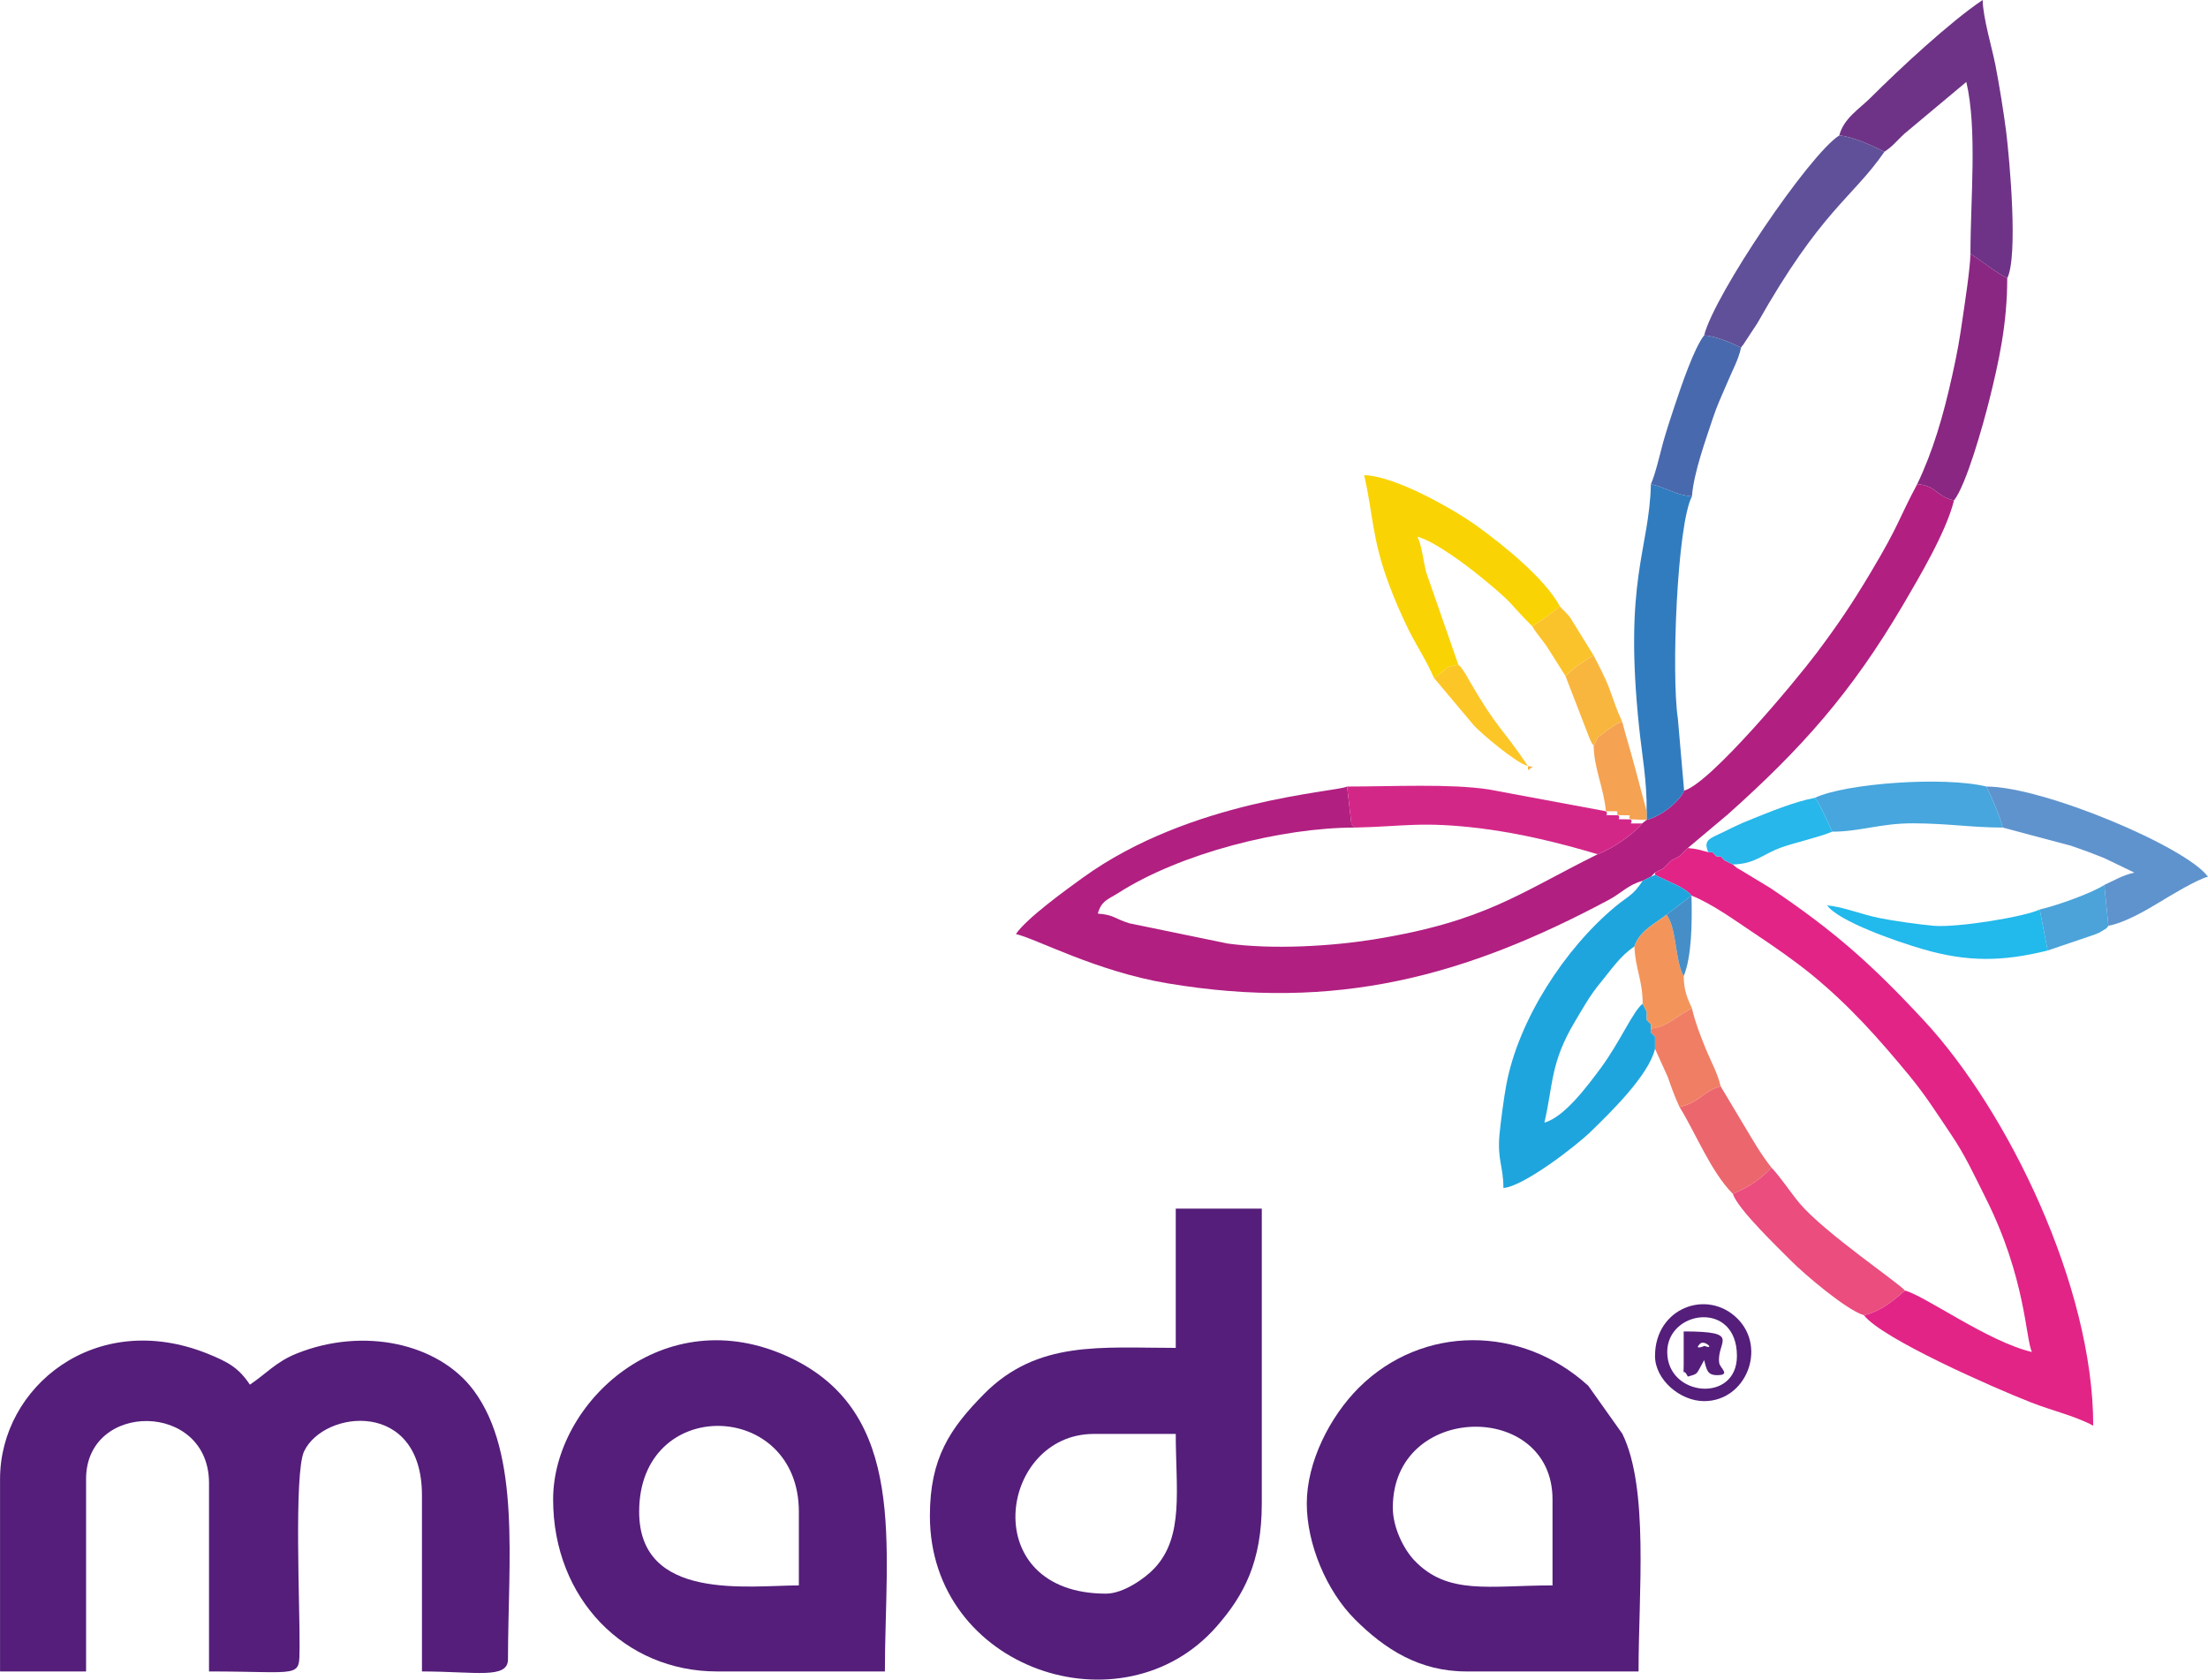 <?xml version="1.0" encoding="UTF-8"?>
<!DOCTYPE svg PUBLIC "-//W3C//DTD SVG 1.1//EN" "http://www.w3.org/Graphics/SVG/1.1/DTD/svg11.dtd">
<!-- Creator: CorelDRAW X7 -->
<svg xmlns="http://www.w3.org/2000/svg" xml:space="preserve" width="190.19mm" height="144.669mm" version="1.1" style="shape-rendering:geometricPrecision; text-rendering:geometricPrecision; image-rendering:optimizeQuality; fill-rule:evenodd; clip-rule:evenodd"
viewBox="0 0 15553 11831"
 xmlns:xlink="http://www.w3.org/1999/xlink">
 <defs>
  <style type="text/css">
   <![CDATA[
    .fil26 {fill:#1EBAED}
    .fil3 {fill:#1FA5DD}
    .fil14 {fill:#22B9EC}
    .fil16 {fill:#27B7EA}
    .fil6 {fill:#317CBF}
    .fil24 {fill:#458EC8}
    .fil12 {fill:#46A6DD}
    .fil13 {fill:#4969AE}
    .fil20 {fill:#4BA3DA}
    .fil0 {fill:#541E7A}
    .fil9 {fill:#5F93CD}
    .fil7 {fill:#605099}
    .fil4 {fill:#6E3386}
    .fil10 {fill:#8A2782}
    .fil1 {fill:#B11F81}
    .fil8 {fill:#D32788}
    .fil2 {fill:#E22487}
    .fil11 {fill:#EA4D7E}
    .fil15 {fill:#EC666E}
    .fil18 {fill:#F07E64}
    .fil17 {fill:#F3955A}
    .fil19 {fill:#F5A252}
    .fil25 {fill:#F8B243}
    .fil21 {fill:#F9B63E}
    .fil5 {fill:#FAD304}
    .fil23 {fill:#FBC32B}
    .fil22 {fill:#FCC626}
   ]]>
  </style>
 </defs>
 <g id="Слой_x0020_1">
  <g id="_231606976">
   <path class="fil0" d="M0 10417l0 1356 606 0 0 -1356c0,-549 866,-548 866,29l0 1327c659,0 635,52 638,-170 3,-266 -41,-1228 32,-1381 140,-292 830,-368 830,310l0 1241c379,0 606,56 606,-86 0,-684 92,-1445 -242,-1894 -249,-334 -780,-447 -1247,-259 -143,57 -217,144 -329,219 -79,-118 -151,-159 -300,-219 -791,-316 -1460,237 -1460,883z"/>
   <path class="fil0" d="M7791 11225c-919,0 -754,-1125 -86,-1125l577 0c0,389 60,723 -150,946 -65,70 -219,179 -341,179zm491 -1731c-527,0 -974,-55 -1350,324 -241,244 -382,453 -382,859 0,1082 1358,1535 2020,779 192,-219 318,-454 318,-866l0 -2077 -606 0 0 981z"/>
   <path class="fil0" d="M4502 10648c0,-821 1125,-791 1125,0l0 519c-352,0 -1125,115 -1125,-519zm-606 -87c0,701 506,1212 1154,1212l1183 0c0,-884 167,-1820 -673,-2213 -884,-413 -1664,321 -1664,1001z"/>
   <path class="fil0" d="M9811 10619c0,-742 1125,-757 1125,-58l0 606c-445,0 -739,72 -975,-178 -74,-79 -150,-230 -150,-370zm-606 -29c0,286 139,616 339,816 210,210 454,367 786,367l1212 0c0,-553 74,-1290 -114,-1674l-240 -338c-470,-429 -1168,-432 -1616,13 -205,205 -367,524 -367,816z"/>
   <path class="fil1" d="M11863 5569c-32,78 -162,181 -264,206l-32 25c-59,74 -204,176 -313,217 -558,277 -793,473 -1578,600 -293,47 -704,73 -1028,29l-694 -143c-110,-35 -106,-59 -221,-68 25,-92 75,-101 144,-145 437,-280 1149,-461 1669,-461 -8,-6 -24,-23 -27,-26l-30 -263c-76,40 -1097,89 -1863,643 -119,86 -396,286 -470,396 146,34 566,263 1067,347 1189,200 2102,-50 3108,-587 95,-51 137,-107 240,-135l58 -29 29 -29 58 -29 28 -28 29 -29 58 -29 29 -29 29 -29 282 -237c516,-461 868,-853 1235,-1477 115,-197 302,-510 358,-734 -136,-34 -119,-103 -259,-115 -135,252 -122,278 -327,621 -134,224 -229,365 -382,569 -147,196 -748,917 -933,969z"/>
   <path class="fil2" d="M11860 6002l-29 29 -58 29 -29 29 -28 28 -58 29 0 16c96,50 206,84 257,146 153,62 311,179 441,265 141,94 274,186 403,290 270,221 472,449 695,719 112,137 188,258 287,405 103,152 159,278 245,449 284,564 282,994 327,1087 -310,-73 -750,-395 -895,-433 -80,71 -167,145 -288,174 123,163 910,510 1174,613 157,62 306,93 441,165 0,-984 -603,-2217 -1189,-2850 -371,-400 -635,-634 -1084,-936l-198 -120c-59,-36 -25,-11 -68,-47l-58 -29 -28 -28 -29 0 -29 -30 -29 0c-66,-15 -66,-22 -144,-29l-29 29z"/>
   <path class="fil3" d="M11571 6204c-71,107 -98,103 -193,182 -355,295 -681,796 -767,1252 -15,76 -41,269 -49,357 -15,176 28,220 28,373 143,-12 509,-294 614,-396 133,-129 411,-398 454,-585l0 -86 -29 -29 0 -27 0 -31 -29 -29 0 -58 -29 -57c-66,48 -161,272 -296,454 -88,118 -254,345 -396,383 62,-269 42,-422 214,-710 63,-106 108,-188 183,-278 80,-98 137,-185 237,-253 37,-111 143,-158 226,-223l176 -135c-51,-62 -161,-96 -257,-146l-29 13 -58 29z"/>
   <path class="fil4" d="M12956 954c96,7 246,78 318,115 65,-45 78,-68 137,-124l440 -368c78,335 29,825 29,1211 93,59 151,113 259,172 78,-155 17,-831 -7,-1029 -17,-135 -49,-334 -76,-472 -27,-135 -87,-331 -90,-459 -226,151 -587,486 -786,685 -84,84 -192,147 -224,269z"/>
   <path class="fil5" d="M10100 4774c105,-57 52,-74 173,-91l-226 -649c-23,-88 -30,-186 -63,-254 122,33 343,199 442,280 247,200 197,181 366,350 86,-50 122,-81 196,-139 -106,-197 -401,-434 -583,-565 -151,-110 -573,-354 -796,-359 64,275 53,445 177,775 41,109 89,219 140,322 57,112 128,220 174,330z"/>
   <path class="fil6" d="M11599 5714l0 61c102,-25 232,-128 264,-206l-44 -507c-47,-310 -6,-1365 99,-1566 -117,-9 -170,-58 -289,-86 -11,468 -194,666 -82,1722 19,180 55,373 52,582z"/>
   <path class="fil7" d="M12004 2362c85,6 198,55 260,87 4,-5 11,-20 12,-16l102 -155c453,-802 668,-879 896,-1209 -72,-37 -222,-108 -318,-115 -209,131 -879,1119 -952,1408z"/>
   <path class="fil8" d="M9546 5829c339,-7 470,-46 893,7 276,35 550,102 815,181 109,-41 254,-143 313,-217 -139,0 -47,4 -82,-29 -137,0 -55,1 -87,-29 -137,0 -55,1 -86,-28l-828 -154c-273,-41 -673,-20 -995,-20l30 263c3,3 19,20 27,26z"/>
   <path class="fil9" d="M14107 5829l481 128c80,27 150,53 232,86l214 103c-87,21 -136,53 -211,87l29 288c121,-24 261,-107 361,-167 77,-47 261,-158 340,-179 -153,-210 -1160,-635 -1561,-635 36,72 95,206 115,289z"/>
   <path class="fil10" d="M13505 3410c140,12 123,81 259,115 87,-111 203,-525 249,-708 67,-270 126,-534 126,-857 -108,-59 -166,-113 -259,-172 -3,110 -38,336 -53,439 -23,163 -40,259 -75,416 -64,290 -137,537 -247,767z"/>
   <path class="fil11" d="M12206 8409c37,110 316,376 411,472 93,94 390,347 513,383 121,-29 208,-103 288,-174 -33,-46 -568,-408 -742,-615 -65,-78 -136,-187 -198,-251 -85,91 -158,135 -272,185z"/>
   <path class="fil12" d="M12783 5620c20,24 16,19 38,58 15,28 16,31 29,58 20,41 36,78 56,122 195,0 338,-59 569,-59 250,1 413,30 632,30 -20,-83 -79,-217 -115,-289 -299,-73 -993,-23 -1209,80z"/>
   <path class="fil13" d="M11629 3410c119,28 172,77 289,86 13,-168 98,-400 147,-549 32,-96 58,-148 100,-247 40,-96 79,-162 99,-251 -62,-32 -175,-81 -260,-87 -72,91 -162,360 -206,491 -28,84 -56,168 -83,263 -22,83 -55,224 -86,294z"/>
   <path class="fil14" d="M14424 6695l-56 -289c-99,50 -577,129 -746,115 -101,-9 -287,-35 -380,-54 -131,-26 -258,-80 -372,-90 83,114 493,256 673,308 319,93 566,88 881,10z"/>
   <path class="fil15" d="M11831 7798c116,187 219,453 375,611 114,-50 187,-94 272,-185 -75,-95 -128,-189 -187,-287l-171 -286c-127,37 -139,108 -289,147z"/>
   <path class="fil16" d="M12033 6002l29 0 29 30 29 0 28 28 58 29c159,-4 207,-71 342,-120 102,-36 260,-70 358,-111 -20,-44 -36,-81 -56,-122 -13,-27 -14,-30 -29,-58 -22,-39 -18,-34 -38,-58 -145,27 -322,101 -437,147 -81,32 -130,55 -199,90 -97,48 -153,55 -114,145z"/>
   <path class="fil17" d="M11513 6666c5,155 58,236 58,404l29 57 0 58 29 29 0 31c117,-12 186,-92 289,-143 -33,-72 -56,-124 -58,-227 -63,-107 -47,-335 -121,-432 -83,65 -189,112 -226,223z"/>
   <path class="fil18" d="M11629 7245l0 27 29 29 0 86 90 199c27,77 48,137 83,212 150,-39 162,-110 289,-147 -21,-93 -68,-173 -108,-272 -39,-97 -70,-176 -94,-277 -103,51 -172,131 -289,143z"/>
   <path class="fil0" d="M11744 9523c0,-295 491,-367 491,28 0,334 -491,288 -491,-28zm-86 28c0,167 177,318 346,318 295,0 443,-373 235,-581 -212,-212 -581,-77 -581,263z"/>
   <path class="fil19" d="M11226 5252c1,157 72,300 86,462 137,0 54,-1 86,28 137,0 55,0 87,29l114 4 0 -61 -85 -318c-28,-106 -59,-203 -87,-312 -58,18 -28,10 -73,38 -22,14 -31,19 -51,35 -68,56 -27,5 -77,95z"/>
   <path class="fil20" d="M14368 6406l56 289 327 -111c47,-20 21,-5 57,-27 46,-28 22,-11 44,-36l-29 -288c-89,58 -332,145 -455,173z"/>
   <path class="fil21" d="M11027 4761l168 435c31,67 8,23 31,56 50,-90 9,-39 77,-95 20,-16 29,-21 51,-35 45,-28 15,-20 73,-38 -40,-85 -55,-137 -90,-232 -30,-80 -72,-159 -112,-236 -76,47 -131,80 -198,145z"/>
   <path class="fil22" d="M10100 4774l284 338c46,50 292,261 379,284 -195,-291 -208,-246 -422,-617 -22,-38 -9,-21 -32,-53 -28,-40 -14,-23 -36,-43 -121,17 -68,34 -173,91z"/>
   <path class="fil23" d="M10792 4410c40,66 76,98 122,172l113 179c67,-65 122,-98 198,-145l-165 -267c-3,-5 -9,-11 -13,-16l-59 -62c-74,58 -110,89 -196,139z"/>
   <path class="fil0" d="M11975 9465c31,-31 110,46 32,15 0,0 -80,33 -32,-15zm-115 144c0,110 -9,11 29,87 76,-21 58,-15 105,-97 3,-4 6,-13 10,-19 17,62 20,106 89,106 104,1 22,-49 17,-87 -20,-150 166,-221 -250,-221l0 231z"/>
   <path class="fil24" d="M11739 6443c74,97 58,325 121,432 56,-134 60,-371 55,-567l-176 135z"/>
   <polygon class="fil25" points="10763,5396 10763,5425 10797,5401 "/>
   <polygon class="fil26" points="12870,6377 12814,6344 "/>
  </g>
 </g>
</svg>
